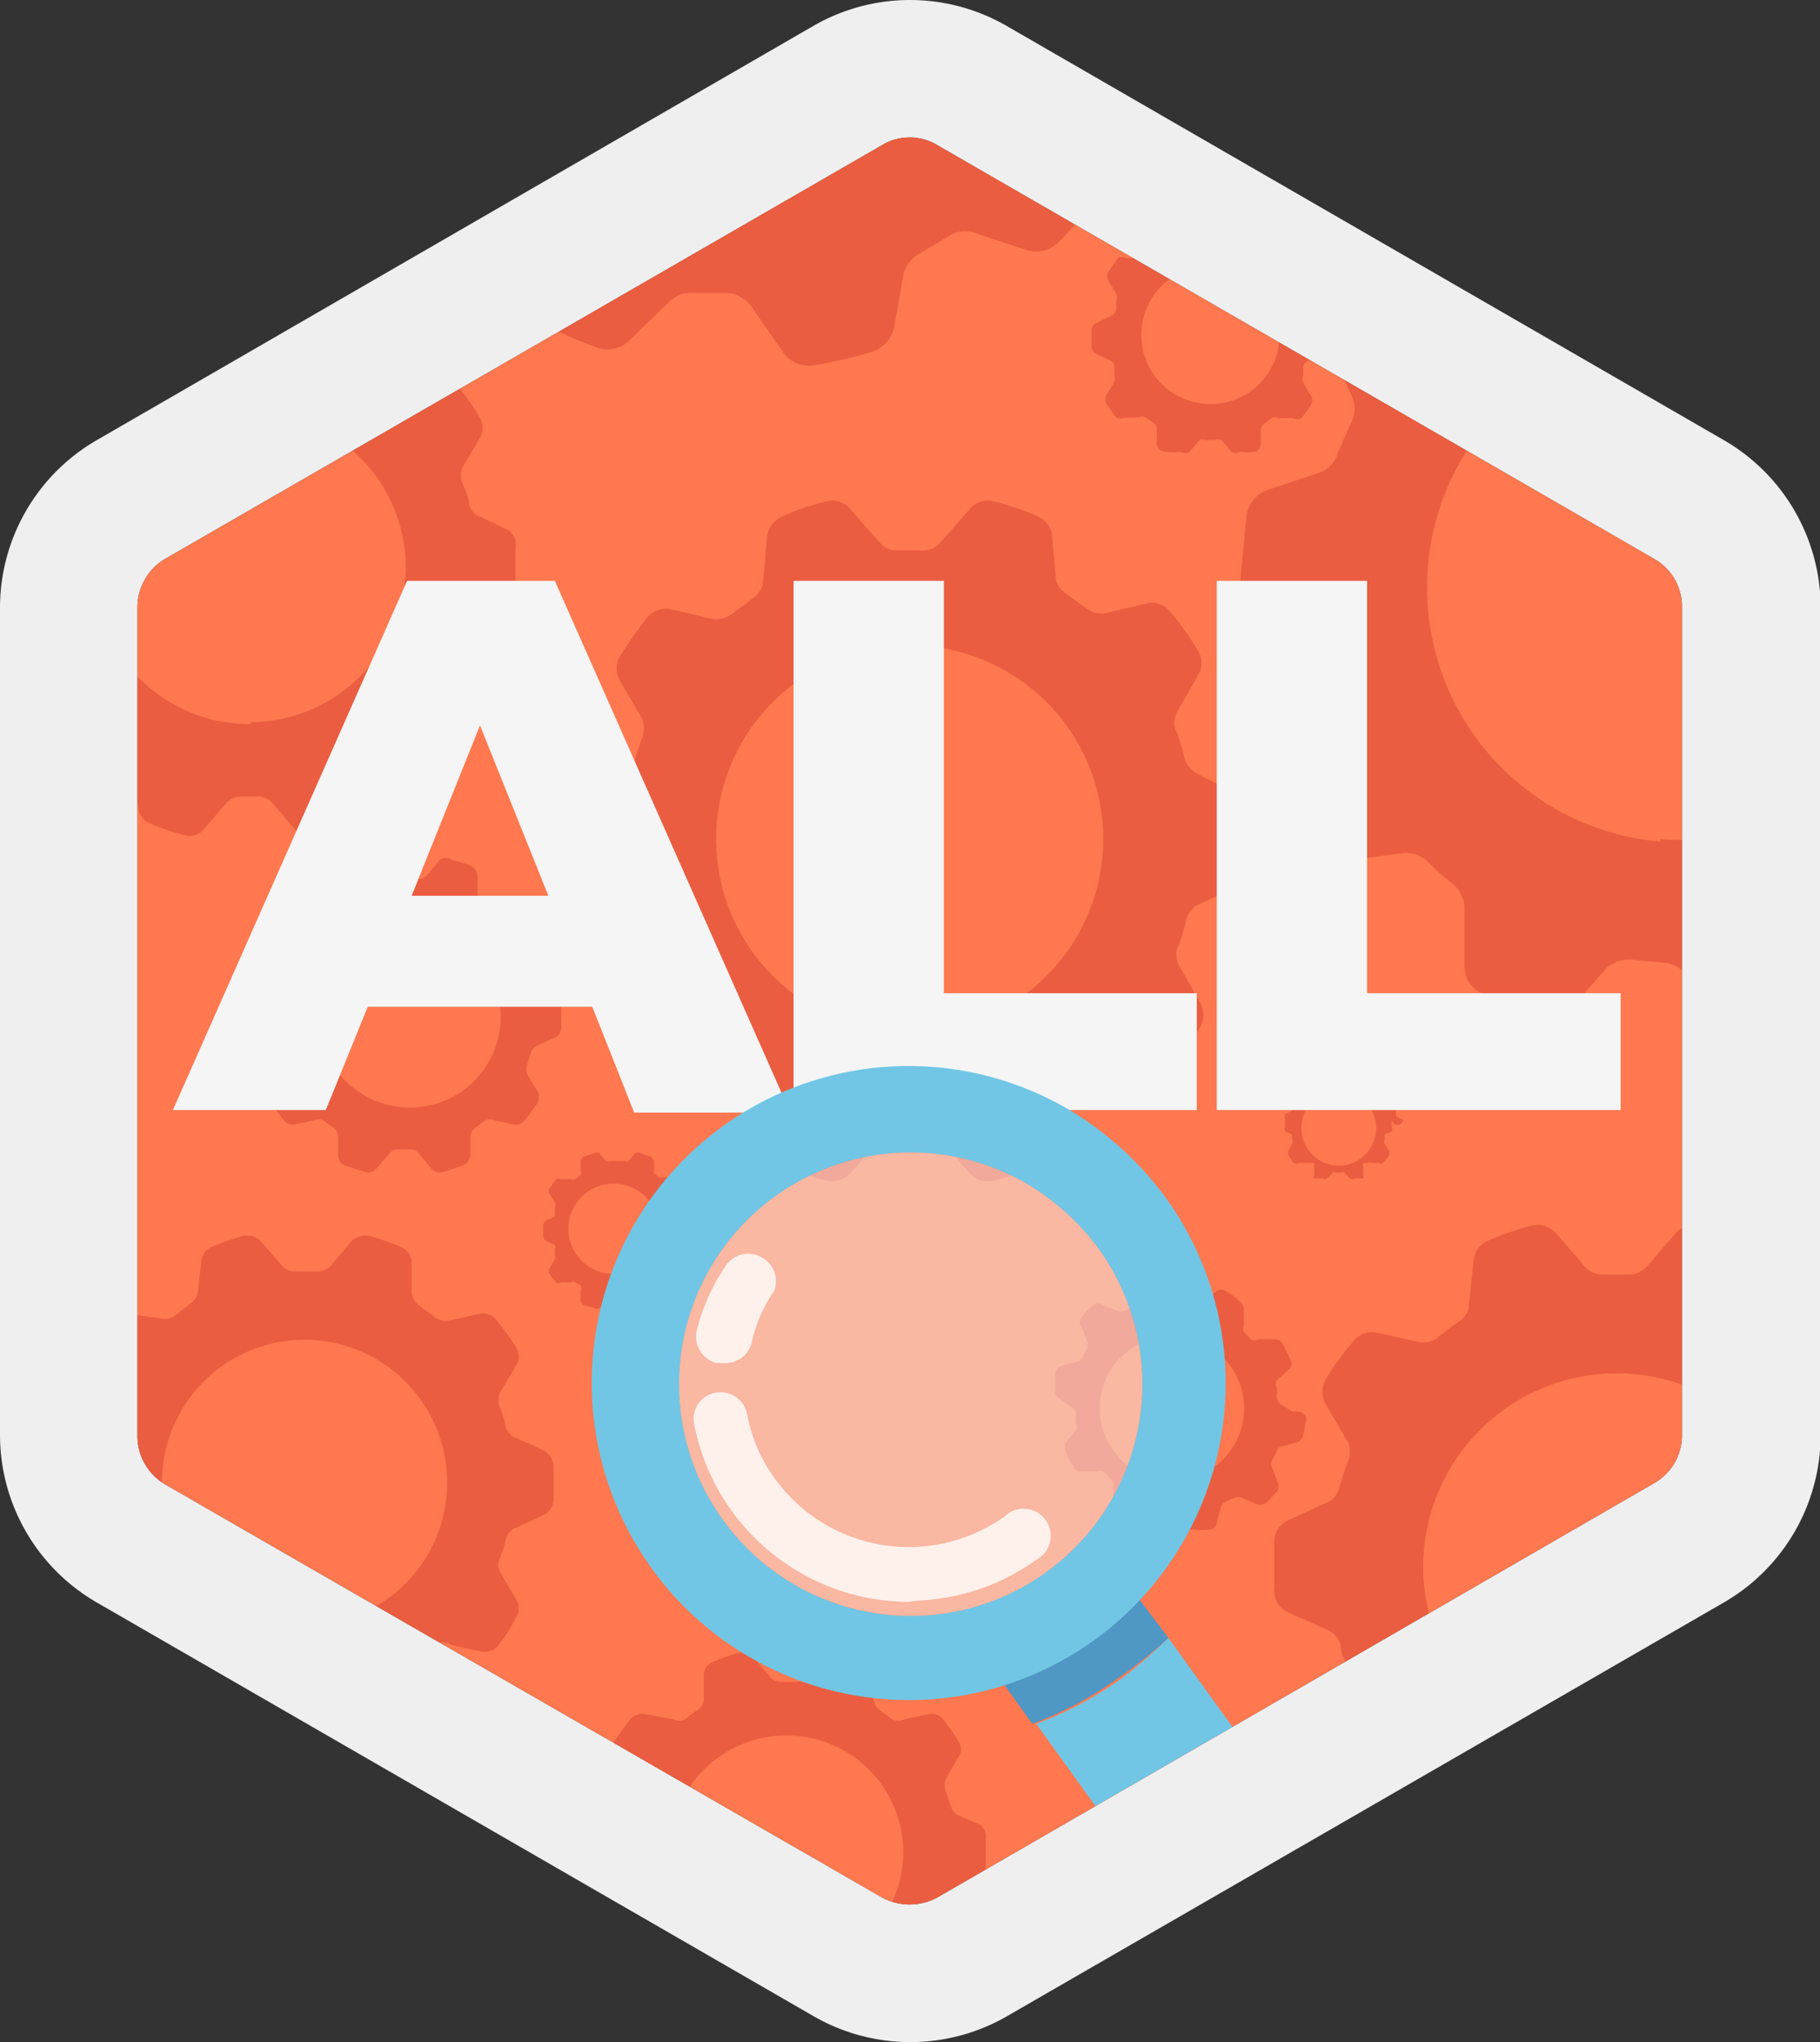 <svg id="Livello_1" data-name="Livello 1" xmlns="http://www.w3.org/2000/svg" xmlns:xlink="http://www.w3.org/1999/xlink" viewBox="0 0 28.21 31.64"><rect x="0" y="0" width="28.21" height="31.64" fill="#333333" stroke="none"/><defs><style>.cls-1{fill:none;}.cls-2{fill:#efefef;}.cls-3{fill:#ff784f;}.cls-4{opacity:0.3;}.cls-5{clip-path:url(#clip-path);}.cls-6{fill:#bd1e1e;}.cls-7{fill:#f5f5f5;}.cls-8{fill:#71c6e5;}.cls-9{fill:#4f97c5;}.cls-10{opacity:0.5;}.cls-11{opacity:0.8;}.cls-12{fill:#fff;}</style><clipPath id="clip-path"><path class="cls-1" d="M14.1,2.13a.82.82,0,0,1,.43.12L25.64,8.66a.85.85,0,0,1,.43.75V22.24a.85.85,0,0,1-.43.74L14.53,29.4a.9.9,0,0,1-.86,0L2.56,23a.87.87,0,0,1-.43-.74V9.41a.87.87,0,0,1,.43-.75L13.67,2.25a.82.82,0,0,1,.43-.12"/></clipPath></defs><title>Tavola disegno 270</title><path class="cls-2" d="M14.1,2.13a.82.82,0,0,1,.43.12L25.64,8.66a.85.85,0,0,1,.43.75V22.24a.85.85,0,0,1-.43.74L14.53,29.4a.9.9,0,0,1-.86,0L2.56,23a.87.87,0,0,1-.43-.74V9.41a.87.87,0,0,1,.43-.75L13.67,2.25a.82.82,0,0,1,.43-.12M14.1,0a3,3,0,0,0-1.49.4L1.5,6.82A3,3,0,0,0,0,9.41V22.24a3,3,0,0,0,1.5,2.59l11.11,6.41a3,3,0,0,0,3,0l11.11-6.41a3,3,0,0,0,1.5-2.59V9.41a3,3,0,0,0-1.5-2.59L15.6.4A3,3,0,0,0,14.1,0Z"/><path class="cls-3" d="M14.1,2.13a.82.82,0,0,1,.43.12L25.64,8.66a.85.85,0,0,1,.43.75V22.24a.85.85,0,0,1-.43.74L14.53,29.4a.9.9,0,0,1-.86,0L2.56,23a.87.87,0,0,1-.43-.74V9.41a.87.87,0,0,1,.43-.75L13.67,2.25a.82.82,0,0,1,.43-.12"/><g class="cls-4"><g class="cls-5"><path class="cls-6" d="M7.89,8.22,7.43,8a.26.26,0,0,1-.16-.19c0-.11-.06-.21-.1-.32a.31.31,0,0,1,0-.25l.27-.46a.29.29,0,0,0,0-.3A3.21,3.21,0,0,0,7.11,6a.28.28,0,0,0-.3-.1L6.32,6a.31.31,0,0,1-.25,0l-.26-.19a.32.32,0,0,1-.13-.22l0-.54a.31.31,0,0,0-.18-.25,4.88,4.88,0,0,0-.54-.18.31.31,0,0,0-.3.1l-.35.4A.28.28,0,0,1,4,5.2H3.72a.3.3,0,0,1-.23-.11l-.35-.4a.31.31,0,0,0-.3-.1l-.54.18A.31.31,0,0,0,2.12,5l-.05.54a.32.32,0,0,1-.13.22L1.68,6a.31.31,0,0,1-.25,0L.94,5.91a.29.29,0,0,0-.3.1,4.14,4.14,0,0,0-.34.48.27.27,0,0,0,0,.3l.26.46a.31.31,0,0,1,0,.25c0,.11-.07.21-.1.32A.26.26,0,0,1,.32,8l-.46.21a.28.28,0,0,0-.18.27v.57a.3.3,0,0,0,.18.27l.46.2a.29.29,0,0,1,.16.2l.1.31a.31.31,0,0,1,0,.25l-.26.46a.29.29,0,0,0,0,.31,3.12,3.12,0,0,0,.34.47.31.31,0,0,0,.3.11l.49-.12a.28.28,0,0,1,.25.06l.26.19a.32.32,0,0,1,.13.22l.05.53a.3.3,0,0,0,.18.25q.27.11.54.18a.28.28,0,0,0,.3-.09l.35-.41a.33.33,0,0,1,.23-.1H4a.32.32,0,0,1,.22.1l.35.41a.28.28,0,0,0,.3.09,4.88,4.88,0,0,0,.54-.18.3.3,0,0,0,.18-.25l0-.53a.32.32,0,0,1,.13-.22l.26-.19a.28.28,0,0,1,.25-.06l.49.12a.3.3,0,0,0,.3-.11,3.12,3.12,0,0,0,.34-.47.31.31,0,0,0,0-.31l-.27-.46a.31.31,0,0,1,0-.25c0-.1.07-.21.1-.31a.29.29,0,0,1,.16-.2l.46-.2a.3.3,0,0,0,.18-.27V8.49A.28.28,0,0,0,7.89,8.22Zm-4,3A2.42,2.42,0,1,1,6.29,8.77,2.42,2.42,0,0,1,3.88,11.19Z"/><path class="cls-6" d="M30.11,23.55l-.57-.26a.34.34,0,0,1-.21-.24c0-.14-.08-.27-.13-.4a.37.37,0,0,1,0-.31l.34-.58a.39.39,0,0,0,0-.39,4.25,4.25,0,0,0-.43-.59.37.37,0,0,0-.37-.13l-.62.14a.36.36,0,0,1-.32-.07,3.33,3.33,0,0,0-.32-.24.34.34,0,0,1-.16-.28l-.07-.66a.37.37,0,0,0-.23-.32,5.3,5.3,0,0,0-.67-.23.38.38,0,0,0-.38.12l-.44.51a.39.39,0,0,1-.28.13h-.41a.39.39,0,0,1-.28-.13l-.44-.51a.38.38,0,0,0-.38-.12,5.3,5.3,0,0,0-.67.23.37.37,0,0,0-.23.32l-.07.66a.34.34,0,0,1-.16.28,3.33,3.33,0,0,0-.32.24.36.36,0,0,1-.32.07l-.62-.14a.37.37,0,0,0-.37.13,4.25,4.25,0,0,0-.43.59.39.39,0,0,0,0,.39l.34.58a.37.37,0,0,1,0,.31c-.05.13-.09.26-.13.4a.34.34,0,0,1-.21.24l-.57.26a.37.37,0,0,0-.23.34v.71A.38.38,0,0,0,20,25l.57.25a.38.38,0,0,1,.21.24c0,.14.08.27.13.4a.4.4,0,0,1,0,.32l-.34.57a.39.39,0,0,0,0,.39,5,5,0,0,0,.43.6.37.37,0,0,0,.37.13L22,27.7a.4.4,0,0,1,.32.07,3.33,3.33,0,0,0,.32.24.37.37,0,0,1,.16.28l.07.67a.36.36,0,0,0,.23.31,5.3,5.3,0,0,0,.67.23.36.36,0,0,0,.38-.12l.44-.51a.39.39,0,0,1,.28-.13h.41a.39.39,0,0,1,.28.13l.44.51a.36.36,0,0,0,.38.12,5.3,5.3,0,0,0,.67-.23.36.36,0,0,0,.23-.31l.07-.67A.37.37,0,0,1,27.5,28a3.33,3.33,0,0,0,.32-.24.4.4,0,0,1,.32-.07l.62.15a.37.37,0,0,0,.37-.13,5,5,0,0,0,.43-.6.39.39,0,0,0,0-.39l-.34-.57a.4.4,0,0,1,0-.32c.05-.13.09-.26.13-.4a.38.38,0,0,1,.21-.24l.57-.25a.38.38,0,0,0,.23-.35v-.71A.37.37,0,0,0,30.11,23.55Zm-5.05,3.73a3,3,0,1,1,3-3A3,3,0,0,1,25.06,27.28Z"/><path class="cls-6" d="M15.2,28.28l-.34-.15a.21.21,0,0,1-.12-.14l-.08-.24a.25.25,0,0,1,0-.19l.2-.34a.21.21,0,0,0,0-.23,2.9,2.9,0,0,0-.25-.36.22.22,0,0,0-.22-.07l-.37.08a.21.21,0,0,1-.19,0l-.19-.14a.23.23,0,0,1-.1-.17l0-.4a.21.21,0,0,0-.13-.18,2.83,2.83,0,0,0-.41-.14.22.22,0,0,0-.22.07l-.26.31a.28.28,0,0,1-.17.07h-.24a.24.24,0,0,1-.17-.07l-.26-.31a.25.25,0,0,0-.23-.07,3.17,3.17,0,0,0-.4.14.22.22,0,0,0-.14.18l0,.4a.23.23,0,0,1-.1.17,1.33,1.33,0,0,0-.19.14.21.21,0,0,1-.19,0L10,26.56a.22.22,0,0,0-.22.07,3,3,0,0,0-.26.36.24.24,0,0,0,0,.23l.2.34a.21.21,0,0,1,0,.19c0,.08-.05.16-.07.24a.22.22,0,0,1-.13.14l-.34.15a.23.23,0,0,0-.13.21v.42a.23.23,0,0,0,.13.21l.34.15a.22.22,0,0,1,.13.14c0,.08.05.16.07.24a.21.21,0,0,1,0,.19l-.2.34a.24.24,0,0,0,0,.23,3,3,0,0,0,.26.36.22.22,0,0,0,.22.07l.37-.08a.21.21,0,0,1,.19,0,1.33,1.33,0,0,0,.19.14.23.23,0,0,1,.1.17l0,.4a.22.22,0,0,0,.14.18,3.17,3.17,0,0,0,.4.14.25.25,0,0,0,.23-.07l.26-.31a.24.24,0,0,1,.17-.07h.24a.28.28,0,0,1,.17.07l.26.31a.22.22,0,0,0,.22.07,2.83,2.83,0,0,0,.41-.14.21.21,0,0,0,.13-.18l0-.4a.23.23,0,0,1,.1-.17l.19-.14a.21.21,0,0,1,.19,0l.37.08a.22.22,0,0,0,.22-.07,2.9,2.9,0,0,0,.25-.36.21.21,0,0,0,0-.23l-.2-.34a.25.25,0,0,1,0-.19l.08-.24a.21.21,0,0,1,.12-.14l.34-.15a.23.23,0,0,0,.14-.21v-.42A.23.23,0,0,0,15.2,28.28Zm-3,2.23A1.81,1.81,0,1,1,14,28.7,1.81,1.81,0,0,1,12.2,30.51Z"/><path class="cls-6" d="M20.05,21.88l-.2-.12a.2.2,0,0,1-.06-.11.77.77,0,0,0,0-.15.11.11,0,0,1,0-.11L20,21.2a.14.14,0,0,0,0-.14l-.12-.24a.15.15,0,0,0-.13-.07H19.5a.1.1,0,0,1-.11,0l-.11-.11a.15.15,0,0,1,0-.11l0-.24a.14.14,0,0,0-.07-.13A1.71,1.71,0,0,0,19,20a.14.14,0,0,0-.14,0l-.19.16a.11.11,0,0,1-.11,0l-.15,0a.13.13,0,0,1-.09-.07l-.13-.21a.14.14,0,0,0-.13-.06,1.17,1.17,0,0,0-.26,0,.13.13,0,0,0-.1.1l-.07.24a.13.13,0,0,1-.07.09l-.13.06a.11.11,0,0,1-.12,0l-.22-.09a.12.12,0,0,0-.14,0,1.14,1.14,0,0,0-.19.19.12.12,0,0,0,0,.14l.09.23a.14.14,0,0,1,0,.11.91.91,0,0,0-.07.14.13.13,0,0,1-.09.07l-.23.06a.14.14,0,0,0-.1.11l0,.26a.13.13,0,0,0,.06.14l.19.13a.14.14,0,0,1,.07.1.77.77,0,0,0,0,.15.2.2,0,0,1,0,.11l-.16.19a.14.14,0,0,0,0,.14,1.34,1.34,0,0,0,.12.24.11.11,0,0,0,.13.07h.23a.15.15,0,0,1,.11,0l.1.11a.16.16,0,0,1,.05.11l0,.25a.11.11,0,0,0,.06.12l.23.13a.16.16,0,0,0,.15,0l.19-.16a.11.11,0,0,1,.11,0l.14,0a.14.14,0,0,1,.1.07l.13.21a.13.13,0,0,0,.13.06,1.17,1.17,0,0,0,.26,0,.13.13,0,0,0,.1-.1l.06-.24a.14.14,0,0,1,.08-.09l.13-.06a.13.13,0,0,1,.12,0l.21.09a.16.16,0,0,0,.15,0,1.8,1.8,0,0,0,.19-.2.14.14,0,0,0,0-.14l-.08-.22a.13.13,0,0,1,0-.12s.05-.09.07-.14a.11.11,0,0,1,.09-.07l.22-.06a.14.14,0,0,0,.1-.11l.05-.26A.15.15,0,0,0,20.05,21.88ZM18,22.93A1.12,1.12,0,1,1,19.27,22,1.12,1.12,0,0,1,18,22.93Z"/><path class="cls-6" d="M18.22-1.53l-.72-.4a.47.47,0,0,1-.24-.34c0-.18-.07-.36-.11-.54a.48.48,0,0,1,.07-.4l.51-.7a.49.49,0,0,0,0-.51,6.75,6.75,0,0,0-.48-.82.48.48,0,0,0-.47-.22L16-5.35a.48.48,0,0,1-.4-.13l-.39-.35A.49.49,0,0,1,15-6.21v-.87a.5.5,0,0,0-.26-.44,8.13,8.13,0,0,0-.85-.38.51.51,0,0,0-.51.11l-.63.6a.45.45,0,0,1-.38.13l-.52-.05a.46.46,0,0,1-.35-.2L11-8a.48.48,0,0,0-.48-.2,7.32,7.32,0,0,0-.9.21.49.49,0,0,0-.34.37l-.16.86a.5.5,0,0,1-.24.34,3.35,3.35,0,0,0-.45.27.48.48,0,0,1-.42,0l-.79-.26a.49.49,0,0,0-.5.12,5.42,5.42,0,0,0-.63.72.5.5,0,0,0-.06.5l.36.79a.46.46,0,0,1,0,.41c-.07.16-.15.33-.21.5a.48.48,0,0,1-.3.29l-.78.26a.46.46,0,0,0-.33.42l-.09.92A.47.47,0,0,0,5-1l.72.4a.49.49,0,0,1,.24.35C5.94,0,6,.12,6,.3A.47.47,0,0,1,6,.7l-.51.71a.5.5,0,0,0,0,.5,6.87,6.87,0,0,0,.48.83A.5.5,0,0,0,6.35,3l.82-.11a.46.46,0,0,1,.4.14L8,3.32a.53.53,0,0,1,.18.38v.88A.48.48,0,0,0,8.39,5a5.82,5.82,0,0,0,.85.38.48.48,0,0,0,.51-.1l.63-.61a.48.48,0,0,1,.38-.13l.52,0a.53.53,0,0,1,.36.2l.5.72a.49.49,0,0,0,.48.2,7.32,7.32,0,0,0,.9-.21.52.52,0,0,0,.34-.38L14,4.27a.51.51,0,0,1,.25-.34l.44-.26a.45.45,0,0,1,.42-.06l.79.26a.49.49,0,0,0,.51-.12A7,7,0,0,0,17.05,3a.52.52,0,0,0,.06-.51l-.36-.79a.47.47,0,0,1,0-.4A5.49,5.49,0,0,0,17,.83a.51.51,0,0,1,.3-.29L18,.29a.51.51,0,0,0,.34-.42L18.46-1A.49.49,0,0,0,18.22-1.53Zm-7,4.21A4,4,0,0,1,7.65-1.63,4,4,0,0,1,12-5.18,4,4,0,0,1,15.52-.87,4,4,0,0,1,11.21,2.68Z"/><path class="cls-6" d="M32.74,8.83,32,8.43a.53.53,0,0,1-.24-.34,4.52,4.52,0,0,0-.11-.53.47.47,0,0,1,.08-.41l.5-.7a.48.48,0,0,0,0-.5,7.42,7.42,0,0,0-.47-.83.49.49,0,0,0-.47-.21l-.83.1a.48.48,0,0,1-.4-.13,4.4,4.4,0,0,0-.39-.35.49.49,0,0,1-.17-.38V3.28a.51.51,0,0,0-.26-.44,8,8,0,0,0-.84-.38.5.5,0,0,0-.51.11l-.63.6a.52.52,0,0,1-.39.14l-.52-.05a.5.5,0,0,1-.35-.21l-.5-.71a.5.5,0,0,0-.48-.2,7.06,7.06,0,0,0-.91.21.51.51,0,0,0-.34.38l-.16.86a.48.48,0,0,1-.24.33c-.16.09-.3.17-.45.27a.48.48,0,0,1-.42,0L21.77,4a.49.49,0,0,0-.5.12,7.06,7.06,0,0,0-.63.72.48.48,0,0,0-.05.5l.36.79a.49.49,0,0,1,0,.41c-.08.16-.15.33-.22.5a.46.46,0,0,1-.3.29l-.78.26a.49.49,0,0,0-.33.42l-.09.92a.48.48,0,0,0,.25.47l.71.41a.45.45,0,0,1,.24.34,4.54,4.54,0,0,0,.12.53.51.51,0,0,1-.08.4l-.51.71a.5.5,0,0,0,0,.5,6.87,6.87,0,0,0,.48.83.51.51,0,0,0,.47.21l.83-.11a.51.51,0,0,1,.4.14,4.4,4.4,0,0,0,.39.35.48.48,0,0,1,.17.37v.88a.46.46,0,0,0,.26.43,5.28,5.28,0,0,0,.84.38.48.48,0,0,0,.51-.1L24.9,15a.53.53,0,0,1,.39-.13l.52.05a.5.5,0,0,1,.35.21l.5.71a.5.5,0,0,0,.48.2,6.55,6.55,0,0,0,.9-.21.47.47,0,0,0,.34-.38l.16-.86a.47.47,0,0,1,.25-.33l.45-.27a.48.48,0,0,1,.42-.06l.78.27a.53.53,0,0,0,.51-.12,8.42,8.42,0,0,0,.62-.72.48.48,0,0,0,.06-.5l-.36-.79a.49.49,0,0,1,0-.41,5.32,5.32,0,0,0,.21-.5.47.47,0,0,1,.31-.29l.77-.26a.5.5,0,0,0,.34-.42L33,9.31A.49.49,0,0,0,32.74,8.83Zm-7,4.21A3.95,3.95,0,1,1,30,9.49,3.95,3.95,0,0,1,25.73,13Z"/><path class="cls-6" d="M8.4,22.46,8,22.28a.26.26,0,0,1-.16-.18,1.61,1.61,0,0,0-.09-.29.27.27,0,0,1,0-.23L8,21.16a.26.26,0,0,0,0-.28,3.11,3.11,0,0,0-.31-.43.25.25,0,0,0-.27-.09l-.45.1a.27.27,0,0,1-.23-.05l-.24-.18a.27.27,0,0,1-.12-.2l0-.48a.26.26,0,0,0-.17-.23,4,4,0,0,0-.49-.17.3.3,0,0,0-.28.09l-.31.37a.29.29,0,0,1-.21.09H4.58a.27.27,0,0,1-.21-.09l-.32-.37a.29.29,0,0,0-.28-.09,4.75,4.75,0,0,0-.49.17.27.27,0,0,0-.16.23L3.07,20a.27.27,0,0,1-.12.2l-.23.18a.27.27,0,0,1-.23.05L2,20.36a.27.27,0,0,0-.28.09c-.11.14-.21.28-.31.43a.28.28,0,0,0,0,.28l.24.42a.27.27,0,0,1,0,.23l-.09.29a.27.27,0,0,1-.15.18l-.42.18a.28.28,0,0,0-.16.25v.52a.26.26,0,0,0,.16.25l.42.19a.26.26,0,0,1,.15.17l.09.3a.25.25,0,0,1,0,.22l-.24.42a.28.28,0,0,0,0,.28,4.91,4.91,0,0,0,.31.44.29.29,0,0,0,.28.09l.45-.1a.27.27,0,0,1,.23.05l.23.17a.28.28,0,0,1,.12.2l.05.49a.28.28,0,0,0,.16.23,4.66,4.66,0,0,0,.49.16.26.26,0,0,0,.28-.08l.32-.37a.28.28,0,0,1,.21-.1h.29a.3.3,0,0,1,.21.1l.31.37a.27.27,0,0,0,.28.08,4,4,0,0,0,.49-.16.27.27,0,0,0,.17-.23l0-.49a.28.28,0,0,1,.12-.2l.24-.17A.27.27,0,0,1,7,25.49l.45.1a.27.27,0,0,0,.27-.09A2.69,2.69,0,0,0,8,25.06a.26.26,0,0,0,0-.28l-.25-.42a.25.25,0,0,1,0-.22,1.71,1.71,0,0,0,.09-.3A.27.27,0,0,1,8,23.67l.42-.19a.28.28,0,0,0,.16-.25v-.52A.3.3,0,0,0,8.4,22.46ZM4.72,25.18A2.21,2.21,0,1,1,6.93,23,2.2,2.2,0,0,1,4.72,25.18Z"/><path class="cls-6" d="M19.15,12.29,18.58,12a.39.39,0,0,1-.22-.25,3,3,0,0,0-.12-.4.34.34,0,0,1,0-.31l.33-.58a.37.37,0,0,0,0-.38,5,5,0,0,0-.43-.6.37.37,0,0,0-.37-.13l-.63.15a.39.39,0,0,1-.31-.08l-.33-.24A.37.37,0,0,1,16.37,9l-.06-.67A.36.36,0,0,0,16.08,8a4.08,4.08,0,0,0-.67-.23.36.36,0,0,0-.38.12l-.44.5a.37.37,0,0,1-.29.14h-.4a.35.35,0,0,1-.28-.14l-.44-.5a.36.36,0,0,0-.38-.12,3.78,3.78,0,0,0-.67.23.39.39,0,0,0-.24.31L11.83,9a.37.37,0,0,1-.16.27l-.32.24a.41.41,0,0,1-.32.08l-.62-.15a.39.39,0,0,0-.38.13,6.42,6.42,0,0,0-.42.6.37.37,0,0,0,0,.38l.34.58a.42.42,0,0,1,0,.31c-.05.13-.09.27-.13.4a.4.4,0,0,1-.21.25l-.58.25a.39.39,0,0,0-.22.35v.71a.38.38,0,0,0,.22.34l.58.26a.36.36,0,0,1,.21.24c0,.13.08.27.13.4a.42.42,0,0,1,0,.31l-.34.58a.39.39,0,0,0,0,.39c.13.2.27.4.42.59a.39.39,0,0,0,.38.13l.62-.14a.37.37,0,0,1,.32.07l.32.24a.37.37,0,0,1,.16.27l.06.67a.42.42,0,0,0,.24.32,4.78,4.78,0,0,0,.67.22.38.38,0,0,0,.38-.11l.44-.51a.37.37,0,0,1,.28-.13h.4a.39.39,0,0,1,.29.13l.44.51a.38.38,0,0,0,.38.11,5.25,5.25,0,0,0,.67-.22.39.39,0,0,0,.23-.32l.06-.67a.37.37,0,0,1,.16-.27l.33-.24a.34.34,0,0,1,.31-.07l.63.14a.37.37,0,0,0,.37-.13,5.9,5.9,0,0,0,.43-.59.39.39,0,0,0,0-.39l-.33-.58a.34.34,0,0,1,0-.31,3,3,0,0,0,.12-.4.35.35,0,0,1,.22-.24l.57-.26a.37.37,0,0,0,.23-.34v-.71A.38.38,0,0,0,19.15,12.29ZM14.1,16a3,3,0,1,1,3-3A3,3,0,0,1,14.1,16Z"/><path class="cls-6" d="M8.69,15.43l-.26-.12a.16.16,0,0,1-.1-.11L8.27,15a.17.17,0,0,1,0-.14l.16-.27a.19.19,0,0,0,0-.18,2.69,2.69,0,0,0-.2-.27.16.16,0,0,0-.18-.06l-.28.06a.19.19,0,0,1-.15,0L7.48,14a.22.22,0,0,1-.08-.13l0-.31a.19.19,0,0,0-.11-.15L7,13.32a.17.17,0,0,0-.18,0l-.2.24a.18.18,0,0,1-.14.06H6.26a.16.16,0,0,1-.13-.06l-.21-.24a.16.16,0,0,0-.17,0l-.32.1a.16.16,0,0,0-.1.15l0,.31a.18.18,0,0,1-.08.13l-.15.11a.17.17,0,0,1-.14,0l-.29-.06a.16.16,0,0,0-.18.06,2.61,2.61,0,0,0-.19.27.17.17,0,0,0,0,.18l.16.27a.17.17,0,0,1,0,.14,1.33,1.33,0,0,0,0,.19.18.18,0,0,1-.1.11L4,15.43a.18.18,0,0,0-.1.16v.33a.18.18,0,0,0,.1.16l.27.12a.18.18,0,0,1,.1.11,1.33,1.33,0,0,0,0,.19.17.17,0,0,1,0,.14l-.16.27a.17.17,0,0,0,0,.18,2.61,2.61,0,0,0,.19.27.16.16,0,0,0,.18.06l.29-.06a.17.17,0,0,1,.14,0l.15.11a.18.18,0,0,1,.08.13l0,.31a.18.18,0,0,0,.1.15l.32.1a.16.16,0,0,0,.17-.05l.21-.24a.16.16,0,0,1,.13-.06h.18a.18.18,0,0,1,.14.06l.2.24a.17.17,0,0,0,.18.05l.31-.1a.21.21,0,0,0,.11-.15l0-.31a.22.22,0,0,1,.08-.13l.15-.11a.19.19,0,0,1,.15,0l.28.06a.16.16,0,0,0,.18-.06,2.69,2.69,0,0,0,.2-.27.19.19,0,0,0,0-.18l-.16-.27a.17.17,0,0,1,0-.14l.06-.19a.16.16,0,0,1,.1-.11l.26-.12a.17.17,0,0,0,.11-.16v-.33A.17.17,0,0,0,8.69,15.43ZM6.35,17.16a1.41,1.41,0,1,1,1.41-1.41A1.4,1.4,0,0,1,6.35,17.16Z"/><path class="cls-6" d="M20.54,5l-.2-.09a.14.14,0,0,1-.08-.09,1,1,0,0,0,0-.14.14.14,0,0,1,0-.11l.12-.2a.14.14,0,0,0,0-.14A1.37,1.37,0,0,0,20.19,4a.12.12,0,0,0-.13,0l-.22,0a.11.11,0,0,1-.11,0l-.11-.08a.17.17,0,0,1-.06-.1l0-.23a.13.13,0,0,0-.08-.11,1.13,1.13,0,0,0-.24-.08.11.11,0,0,0-.13,0l-.16.18a.12.12,0,0,1-.1,0h-.14a.13.13,0,0,1-.1,0l-.15-.18a.12.12,0,0,0-.14,0,.9.9,0,0,0-.23.08.12.12,0,0,0-.08.11l0,.23a.12.12,0,0,1-.05.1L17.79,4a.11.11,0,0,1-.11,0l-.22,0a.12.12,0,0,0-.13,0l-.15.21a.14.14,0,0,0,0,.14l.12.2a.14.14,0,0,1,0,.11s0,.1,0,.14a.13.13,0,0,1-.07.09L17,5a.13.13,0,0,0-.08.12v.25a.13.13,0,0,0,.08.12l.2.09a.13.13,0,0,1,.07.09s0,.09,0,.14a.14.14,0,0,1,0,.11l-.12.2a.14.14,0,0,0,0,.14l.15.21a.15.15,0,0,0,.13,0l.22,0a.11.11,0,0,1,.11,0l.12.08a.12.12,0,0,1,.05.1l0,.23a.12.12,0,0,0,.08.11A.9.9,0,0,0,18.3,7a.13.13,0,0,0,.14,0l.15-.18a.13.13,0,0,1,.1,0h.14a.12.12,0,0,1,.1,0l.16.18a.11.11,0,0,0,.13,0A1.13,1.13,0,0,0,19.46,7a.13.13,0,0,0,.08-.11l0-.23a.17.17,0,0,1,.06-.1l.11-.08a.11.11,0,0,1,.11,0l.22,0a.15.15,0,0,0,.13,0,1.37,1.37,0,0,0,.15-.21.14.14,0,0,0,0-.14l-.12-.2a.14.14,0,0,1,0-.11,1,1,0,0,0,0-.14.14.14,0,0,1,.08-.09l.2-.09a.13.13,0,0,0,.08-.12V5.07A.13.13,0,0,0,20.54,5ZM18.76,6.26a1.07,1.07,0,1,1,1.07-1.07A1.06,1.06,0,0,1,18.76,6.26Z"/><path class="cls-6" d="M21.75,17.35l-.11-.05a.08.08,0,0,1,0,0s0-.06,0-.08a.06.06,0,0,1,0-.06l.07-.11a.09.09,0,0,0,0-.07l-.09-.12a.06.06,0,0,0-.07,0l-.12,0a.07.07,0,0,1-.06,0l-.06,0a.09.09,0,0,1,0-.06v-.12a.07.07,0,0,0,0-.06L21,16.48a.11.11,0,0,0-.08,0l-.08.1a.05.05,0,0,1-.05,0h-.08a.05.05,0,0,1-.05,0l-.09-.1a.08.08,0,0,0-.07,0l-.13.05a.07.07,0,0,0,0,.06v.12l0,.06-.07,0a.06.06,0,0,1-.06,0l-.12,0a.07.07,0,0,0-.07,0l-.08.12a.09.09,0,0,0,0,.07l.06.11a.07.07,0,0,1,0,.06.19.19,0,0,0,0,.08l0,0-.11.05a.08.08,0,0,0,0,.07v.13a.08.08,0,0,0,0,.07l.11.05s0,0,0,0a.24.24,0,0,0,0,.08.07.07,0,0,1,0,.06l-.06.11a.09.09,0,0,0,0,.07l.08.12a.07.07,0,0,0,.07,0l.12,0s.05,0,.06,0l.07,0,0,.05v.13a.07.07,0,0,0,0,.06l.13,0a.06.06,0,0,0,.07,0l.09-.09a.05.05,0,0,1,.05,0h.08a.05.05,0,0,1,.05,0l.08.09a.08.08,0,0,0,.08,0l.13,0a.07.07,0,0,0,0-.06v-.13a.05.05,0,0,1,0-.05l.06,0a.07.07,0,0,1,.06,0l.12,0a.06.06,0,0,0,.07,0l.09-.12a.09.09,0,0,0,0-.07l-.07-.11a.06.06,0,0,1,0-.06s0-.05,0-.08,0,0,0,0l.11-.05a.07.07,0,0,0,0-.07v-.13A.07.07,0,0,0,21.75,17.35Zm-1,.71a.58.58,0,0,1-.58-.58.58.58,0,0,1,1.16,0A.58.58,0,0,1,20.79,18.06Z"/><path class="cls-6" d="M10.67,18.88l-.13-.06a.08.08,0,0,1,0-.05l0-.1a.09.09,0,0,1,0-.07l.07-.13a.07.07,0,0,0,0-.09l-.09-.14a.16.16,0,0,0-.09,0l-.14,0a.11.11,0,0,1-.08,0l-.07-.06a.07.07,0,0,1,0-.06V18a.12.12,0,0,0-.06-.08l-.15-.05a.08.08,0,0,0-.09,0l-.1.12a.09.09,0,0,1-.07,0H9.46a.11.11,0,0,1-.07,0l-.1-.12a.07.07,0,0,0-.08,0l-.16.05A.09.09,0,0,0,9,18l0,.15a.06.06,0,0,1,0,.06l-.08.06a.1.1,0,0,1-.07,0l-.15,0a.11.11,0,0,0-.08,0l-.1.14a.07.07,0,0,0,0,.09l.08.13a.09.09,0,0,1,0,.07l0,.1s0,0,0,.05l-.13.06a.1.1,0,0,0-.05.08v.17a.08.08,0,0,0,.05.07l.13.06a.06.06,0,0,1,0,.06l0,.09a.08.08,0,0,1,0,.07l-.08.14a.07.07,0,0,0,0,.09,1.13,1.13,0,0,0,.1.13.07.07,0,0,0,.08,0l.15,0a.07.07,0,0,1,.07,0l.08.05A.09.09,0,0,1,9,20l0,.15a.08.08,0,0,0,.05.07l.16.05a.08.08,0,0,0,.08,0l.1-.12a.11.11,0,0,1,.07,0h.09a.09.09,0,0,1,.07,0l.1.12a.1.1,0,0,0,.09,0L10,20.2a.11.11,0,0,0,.06-.07V20a.1.1,0,0,1,0-.07l.07-.05a.08.08,0,0,1,.08,0l.14,0a.09.09,0,0,0,.09,0l.09-.13a.07.07,0,0,0,0-.09l-.07-.14a.08.08,0,0,1,0-.07l0-.09s0-.05,0-.06l.13-.06a.08.08,0,0,0,.05-.07V19A.1.1,0,0,0,10.67,18.88Zm-1.16.86a.7.7,0,0,1,0-1.4.7.7,0,0,1,0,1.4Z"/></g></g><path class="cls-7" d="M9.18,15.6H5.7l-.65,1.6H2.68L6.31,9H8.6l3.65,8.24H9.83ZM8.5,13.88,7.44,11.24,6.38,13.88Z"/><path class="cls-7" d="M12.3,9h2.33v6.39h3.92V17.2H12.3Z"/><path class="cls-7" d="M18.86,9h2.33v6.39h3.93V17.2H18.86Z"/><g class="cls-5"><path class="cls-8" d="M20.87,29.21l-2.76-3.83a7.52,7.52,0,0,1-.73.63,5.59,5.59,0,0,1-1.32.7l2.83,3.92a1.22,1.22,0,0,0,2-1.42Z"/><path class="cls-9" d="M18.11,25.38l-1-1.33-2,1.42.89,1.24a5.59,5.59,0,0,0,1.32-.7A7.52,7.52,0,0,0,18.11,25.38Z"/><path class="cls-8" d="M15.86,18.31a3.8,3.8,0,0,1,1.14,1,3.59,3.59,0,1,1-1.14-1m.65-1.15h0A4.91,4.91,0,0,0,10.1,24.3a4.86,4.86,0,0,0,1.56,1.4,4.91,4.91,0,0,0,6.41-7.14,5.09,5.09,0,0,0-1.56-1.4Z"/><g class="cls-10"><path class="cls-7" d="M15.86,18.31a3.8,3.8,0,0,1,1.14,1,3.59,3.59,0,1,1-1.14-1"/></g><g class="cls-11"><path class="cls-12" d="M11.21,21.12H11.1a.43.43,0,0,1-.3-.51,3.21,3.21,0,0,1,.45-1,.42.42,0,0,1,.57-.12A.42.42,0,0,1,12,20a2.36,2.36,0,0,0-.34.76A.42.42,0,0,1,11.21,21.12Z"/></g><g class="cls-11"><path class="cls-12" d="M14.09,24.82a3.4,3.4,0,0,1-3.33-2.75.41.41,0,0,1,.33-.49.42.42,0,0,1,.49.33,2.46,2.46,0,0,0,.43,1,2.56,2.56,0,0,0,3.57.58.42.42,0,1,1,.48.68,3.38,3.38,0,0,1-1.82.63Z"/></g></g></svg>
